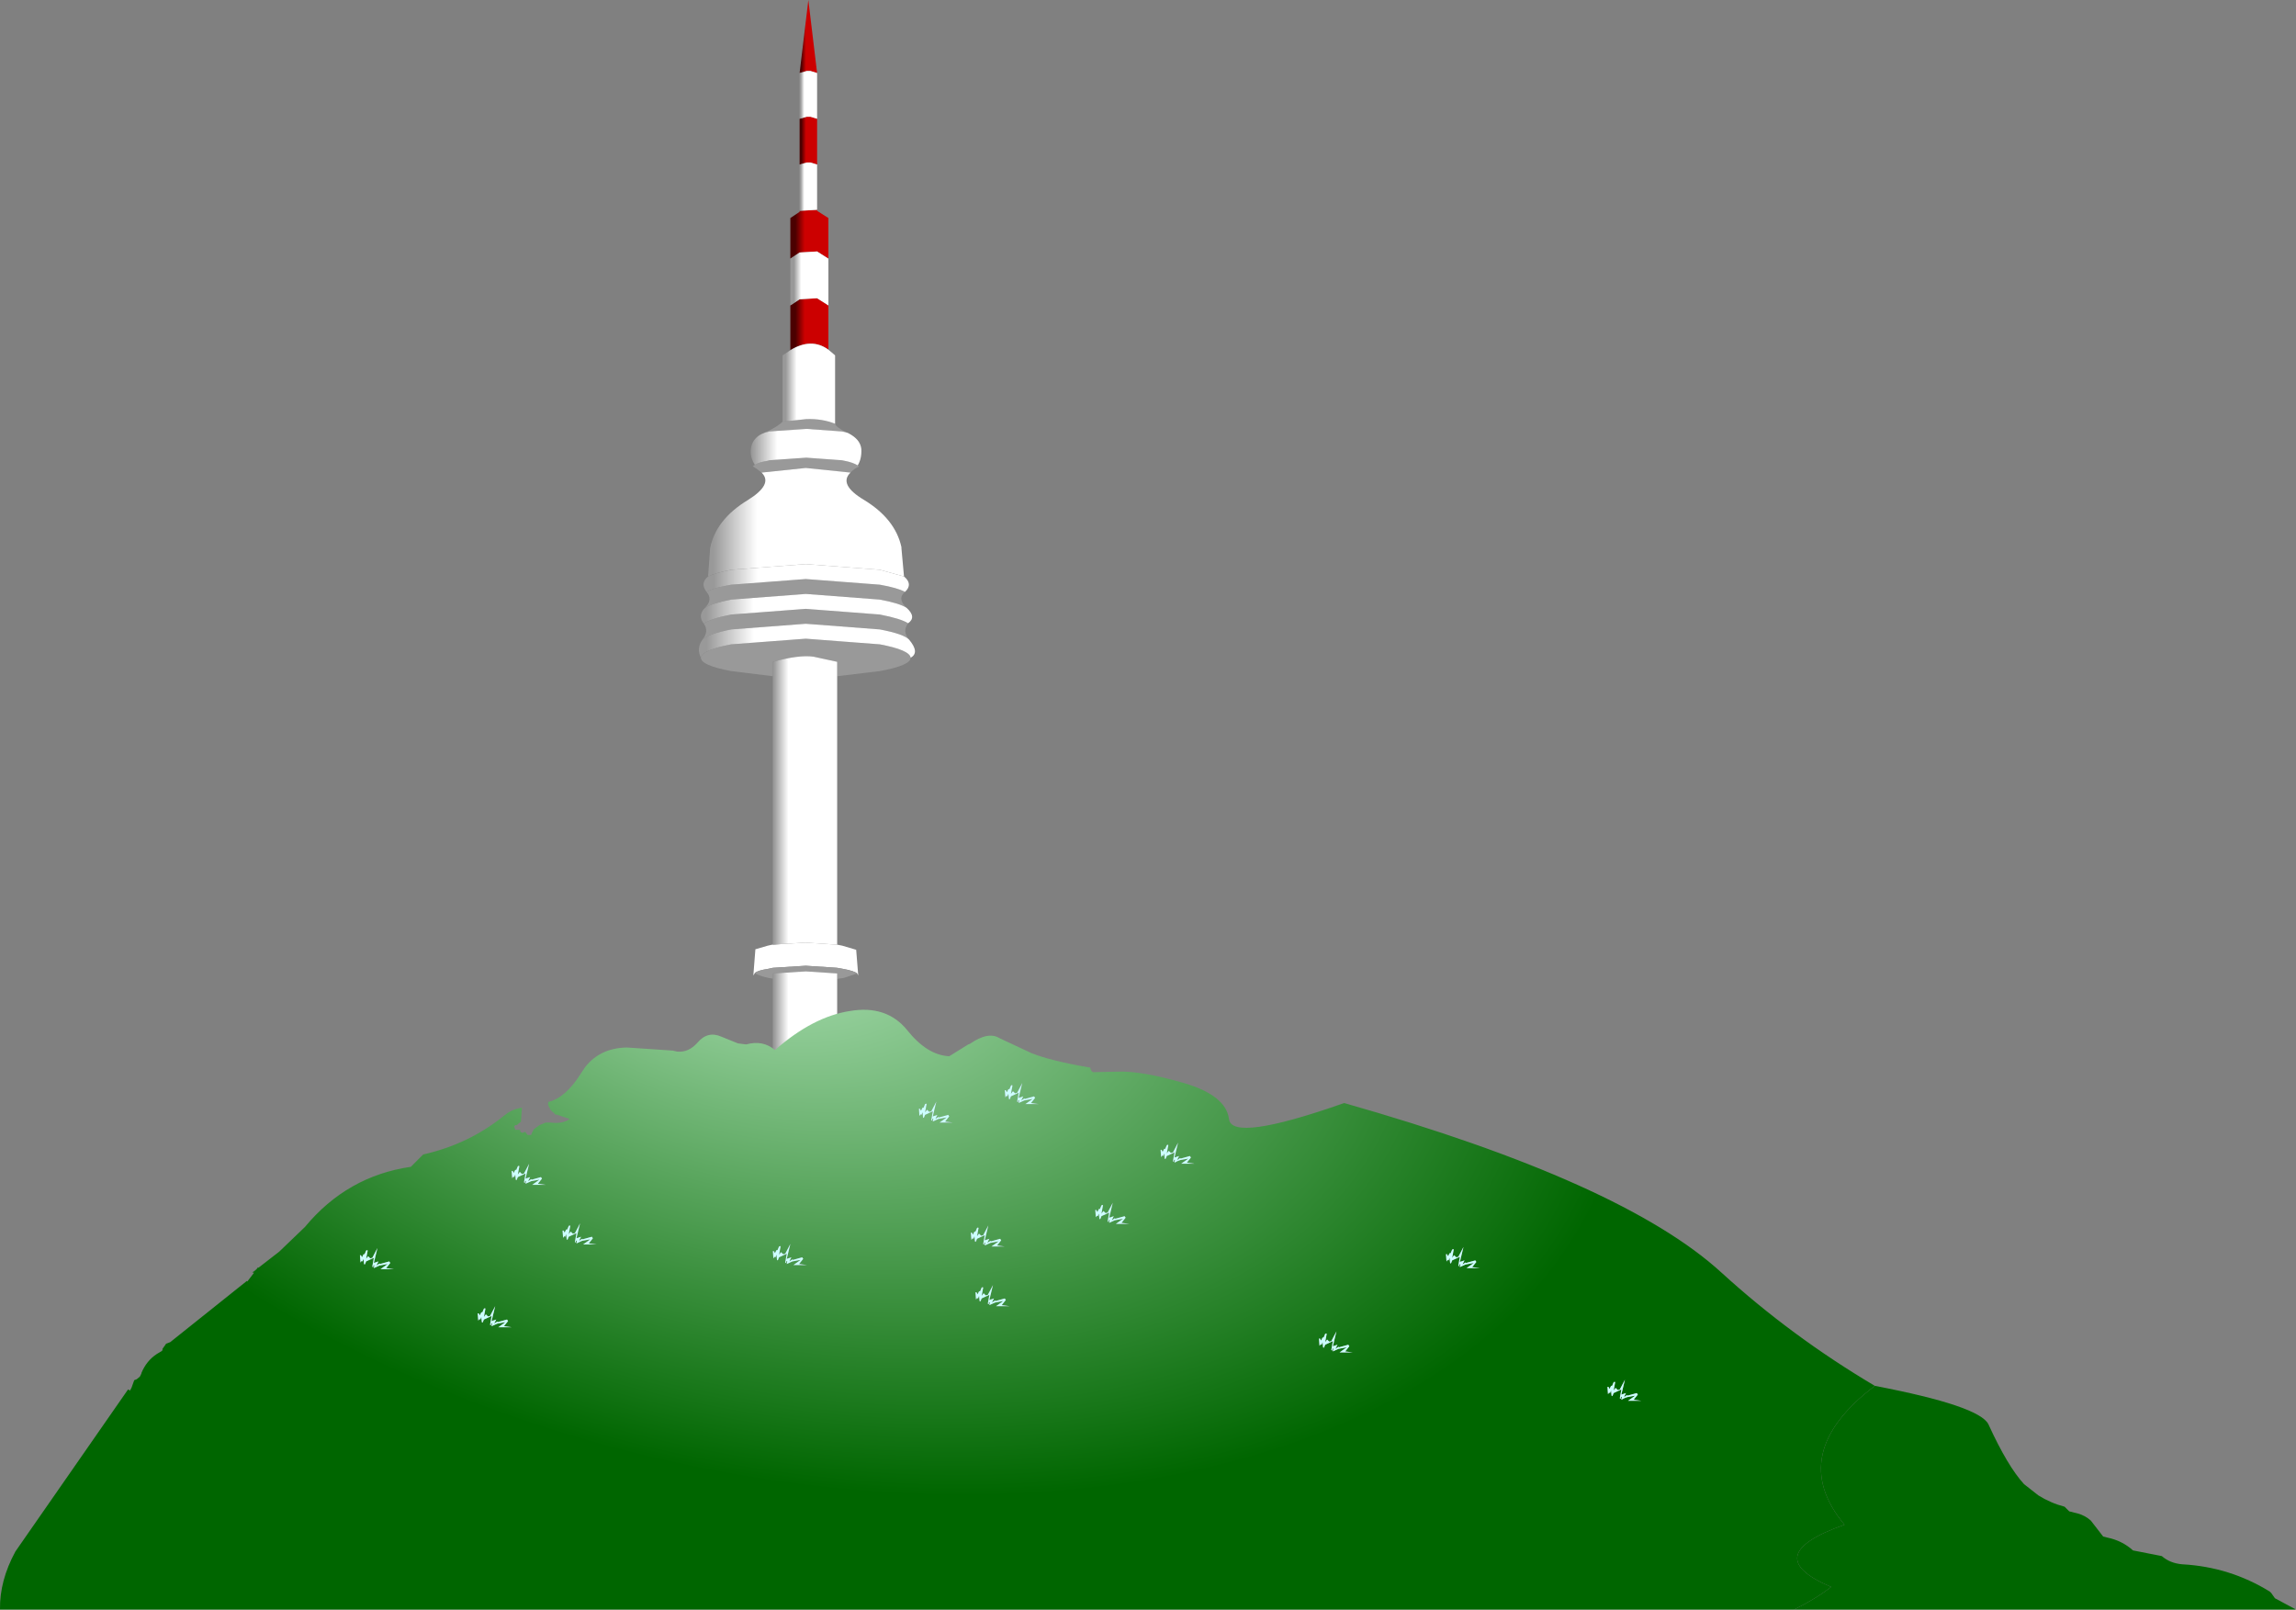<?xml version="1.0" encoding="UTF-8" standalone="no"?>
<svg xmlns:xlink="http://www.w3.org/1999/xlink" height="156.5px" width="223.25px" xmlns="http://www.w3.org/2000/svg">
  <rect width="100%" height="100%" fill="#808080" stroke="none"/>
  <g transform="matrix(1.0, 0.0, 0.0, 1.0, -103.0, -77.5)">
    <path d="M184.4 169.35 L184.9 169.45 186.25 169.85 186.45 172.35 186.35 172.15 Q186.05 171.9 184.95 171.7 L184.4 171.6 181.35 171.4 178.15 171.6 177.7 171.7 Q176.7 171.85 176.4 172.1 L176.25 172.35 176.45 169.8 177.65 169.45 178.1 169.35 178.15 169.35 181.3 169.15 184.35 169.35 184.4 169.35" fill="#ffffff" fill-rule="evenodd" stroke="none"/>
    <path d="M179.1 118.5 L181.4 118.25 Q182.95 118.2 184.2 118.7 184.25 119.0 185.3 119.55 L185.1 119.5 184.85 119.45 181.4 119.2 177.8 119.45 177.65 119.5 177.4 119.55 Q178.6 119.0 179.1 118.5 M186.4 122.75 L186.55 122.85 Q186.0 123.1 185.7 123.45 L181.35 123.0 177.05 123.45 176.6 123.1 176.2 122.85 176.3 122.75 176.4 122.7 Q176.75 122.45 177.65 122.3 L177.8 122.25 181.4 122.0 184.85 122.25 185.1 122.3 Q185.9 122.45 186.4 122.75 M191.0 135.05 Q190.2 135.7 191.15 136.6 190.45 136.15 188.55 135.8 L181.35 135.25 174.1 135.8 Q172.25 136.15 171.55 136.6 172.35 135.8 171.7 135.05 172.4 134.65 174.1 134.35 L181.35 133.8 188.55 134.35 Q190.25 134.65 191.0 135.05 M191.3 138.1 Q190.7 138.9 191.4 139.7 190.9 139.15 188.55 138.7 L181.35 138.15 174.1 138.7 Q171.8 139.15 171.3 139.7 171.95 138.9 171.45 138.15 172.05 137.65 174.1 137.25 L181.35 136.7 188.55 137.25 Q190.6 137.65 191.3 138.1 M191.55 141.45 Q191.55 142.2 188.55 142.75 L184.4 143.25 184.4 141.85 182.1 141.35 Q180.7 141.15 178.15 141.85 L178.15 143.25 174.1 142.75 Q171.15 142.2 171.15 141.45 171.25 140.7 174.1 140.15 L181.35 139.6 188.55 140.15 Q191.45 140.7 191.55 141.45 M186.35 172.15 L185.0 172.6 184.55 172.65 184.4 172.7 184.4 172.15 181.35 171.95 178.15 172.15 178.15 172.65 177.8 172.6 Q176.65 172.35 176.4 172.1 176.7 171.85 177.7 171.7 L178.15 171.6 181.35 171.4 184.4 171.6 184.95 171.7 Q186.05 171.9 186.35 172.15" fill="#999999" fill-rule="evenodd" stroke="none"/>
    <path d="M184.4 143.25 L184.4 169.35 184.35 169.35 181.3 169.15 178.15 169.35 178.15 143.25 178.15 141.85 Q180.7 141.15 182.1 141.35 L184.4 141.85 184.4 143.25" fill="url(#gradient0)" fill-rule="evenodd" stroke="none"/>
    <path d="M191.15 136.6 Q192.15 137.5 191.3 138.1 190.6 137.65 188.55 137.25 L181.35 136.7 174.1 137.25 Q172.05 137.65 171.45 138.15 170.8 137.35 171.55 136.6 172.25 136.15 174.1 135.8 L181.35 135.25 188.55 135.8 Q190.45 136.15 191.15 136.6" fill="url(#gradient1)" fill-rule="evenodd" stroke="none"/>
    <path d="M191.4 139.7 Q192.45 140.95 191.55 141.45 191.45 140.7 188.55 140.15 L181.35 139.6 174.1 140.15 Q171.25 140.7 171.15 141.45 170.7 140.55 171.3 139.7 171.8 139.15 174.1 138.7 L181.35 138.15 188.55 138.7 Q190.9 139.15 191.4 139.7" fill="url(#gradient2)" fill-rule="evenodd" stroke="none"/>
    <path d="M190.9 133.55 Q191.8 134.3 191.0 135.05 190.25 134.65 188.55 134.35 L181.35 133.8 174.1 134.35 Q172.4 134.65 171.7 135.05 171.05 134.2 171.85 133.55 172.55 133.2 174.1 132.9 L181.35 132.35 188.55 132.9 190.9 133.55" fill="url(#gradient3)" fill-rule="evenodd" stroke="none"/>
    <path d="M185.3 119.55 L185.45 119.6 Q186.65 120.2 186.75 121.15 186.8 122.1 186.4 122.75 185.9 122.45 185.1 122.3 L184.85 122.25 181.4 122.0 177.8 122.25 177.65 122.3 Q176.75 122.45 176.4 122.7 176.0 122.1 176.0 121.45 176.0 120.55 176.55 120.05 176.85 119.75 177.3 119.6 L177.4 119.55 177.65 119.5 177.8 119.45 181.4 119.2 184.85 119.45 185.1 119.5 185.3 119.55" fill="url(#gradient4)" fill-rule="evenodd" stroke="none"/>
    <path d="M184.4 172.7 L184.4 182.8 178.15 182.8 178.15 172.65 178.15 172.15 181.35 171.95 184.4 172.15 184.4 172.7" fill="url(#gradient5)" fill-rule="evenodd" stroke="none"/>
    <path d="M179.85 107.2 L180.75 106.6 182.45 106.5 183.55 107.2 183.55 111.5 Q181.9 110.3 179.85 111.55 L179.85 107.2" fill="url(#gradient6)" fill-rule="evenodd" stroke="none"/>
    <path d="M182.45 84.6 L181.8 84.4 181.45 84.4 180.75 84.6 181.6 77.5 182.45 84.6" fill="url(#gradient7)" fill-rule="evenodd" stroke="none"/>
    <path d="M180.75 89.05 L181.45 88.85 181.8 88.85 182.45 89.05 182.45 93.5 181.8 93.3 181.45 93.3 180.75 93.5 180.75 89.05" fill="url(#gradient8)" fill-rule="evenodd" stroke="none"/>
    <path d="M180.75 98.0 L182.45 97.9 182.45 98.0 183.55 98.7 183.55 102.65 182.45 101.95 180.75 102.05 179.85 102.65 179.85 98.7 180.75 98.1 180.75 98.0" fill="url(#gradient9)" fill-rule="evenodd" stroke="none"/>
    <path d="M179.85 102.65 L180.75 102.05 182.45 101.95 183.55 102.65 183.55 107.2 182.45 106.5 180.75 106.6 179.85 107.2 179.85 102.65" fill="url(#gradient10)" fill-rule="evenodd" stroke="none"/>
    <path d="M183.55 111.5 L184.2 112.05 184.2 118.7 Q182.95 118.2 181.4 118.25 L179.1 118.5 179.1 112.05 179.85 111.55 Q181.9 110.3 183.55 111.5" fill="url(#gradient11)" fill-rule="evenodd" stroke="none"/>
    <path d="M180.75 84.6 L181.45 84.4 181.8 84.4 182.45 84.6 182.45 89.05 181.8 88.85 181.45 88.85 180.75 89.05 180.75 84.6" fill="url(#gradient12)" fill-rule="evenodd" stroke="none"/>
    <path d="M180.75 93.5 L181.45 93.3 181.8 93.3 182.45 93.5 182.45 97.9 180.75 98.0 180.75 93.5" fill="url(#gradient13)" fill-rule="evenodd" stroke="none"/>
    <path d="M185.7 123.45 Q184.5 124.6 187.0 126.1 190.05 127.95 190.65 130.7 L190.65 130.8 190.9 133.55 188.55 132.9 181.35 132.35 174.1 132.9 Q172.55 133.2 171.85 133.55 L172.05 130.8 Q172.6 128.0 175.75 126.1 178.15 124.6 177.1 123.5 L177.05 123.45 181.35 123.0 185.7 123.45" fill="url(#gradient14)" fill-rule="evenodd" stroke="none"/>
    <path d="M285.3 212.25 Q295.5 214.2 296.35 216.0 298.2 220.05 299.8 221.8 L301.2 222.9 Q302.4 223.65 303.75 224.0 L303.9 224.15 304.2 224.45 305.0 224.65 Q305.75 224.85 306.3 225.35 L307.5 226.9 307.9 227.0 Q309.35 227.3 310.4 228.25 L313.2 228.8 Q314.0 229.5 315.2 229.6 319.8 229.85 323.7 232.25 L323.85 232.4 324.2 232.9 326.25 234.0 277.45 234.0 Q279.65 232.9 281.05 231.8 273.85 228.75 282.35 225.75 276.6 218.85 285.3 212.25" fill="url(#gradient15)" fill-rule="evenodd" stroke="none"/>
    <path d="M285.3 212.25 Q276.6 218.85 282.35 225.75 273.85 228.75 281.05 231.8 279.65 232.9 277.45 234.0 L103.0 234.0 Q102.95 231.2 104.5 228.35 L115.45 212.6 115.65 212.7 115.8 212.4 116.05 211.7 116.3 211.6 116.6 211.35 116.75 211.05 116.75 211.0 Q117.25 209.8 118.25 209.15 L118.75 208.85 118.8 208.75 118.8 208.65 119.05 208.3 119.15 208.15 119.55 208.0 127.0 202.05 127.05 202.1 127.7 201.25 Q127.4 201.2 127.65 201.15 L127.95 200.9 128.05 200.75 128.15 200.75 130.15 199.2 132.65 196.8 Q136.75 191.85 142.95 190.95 L143.15 190.75 144.15 189.75 Q148.6 188.75 152.05 185.95 152.7 185.4 153.5 185.25 L153.75 185.2 153.65 186.6 153.6 186.6 153.25 186.9 153.1 186.9 153.05 186.95 153.0 187.05 153.1 187.35 153.55 187.35 153.6 187.5 153.65 187.6 153.85 187.65 153.9 187.6 154.1 187.55 154.1 187.6 154.3 187.85 154.65 187.85 154.7 187.7 154.9 187.3 155.45 186.9 156.05 186.65 156.55 186.65 Q157.7 186.8 158.4 186.3 L157.2 185.9 156.95 185.85 156.9 185.75 156.6 185.5 156.5 185.35 156.3 184.95 156.3 184.65 Q158.0 184.25 159.5 181.85 L159.9 181.25 Q161.35 179.4 163.95 179.35 L168.4 179.65 168.85 179.75 Q169.95 179.85 170.8 178.9 171.8 177.7 173.15 178.3 L174.75 178.95 175.55 179.05 Q177.2 178.6 178.35 179.6 182.05 176.35 185.65 175.8 189.2 175.2 191.2 177.65 193.15 180.1 195.3 180.2 L197.15 179.05 197.3 179.0 Q199.1 177.75 200.2 178.45 L203.3 179.9 Q205.2 180.65 208.7 181.25 L209.0 181.3 209.1 181.6 209.25 181.75 211.65 181.7 Q213.95 181.6 218.1 182.8 222.2 184.0 222.5 186.3 222.75 188.6 233.7 184.75 260.8 192.45 270.4 201.25 277.2 207.45 285.3 212.25 M193.05 184.8 L192.95 184.85 192.8 185.2 192.7 185.2 192.55 185.5 192.45 185.3 192.35 185.3 192.4 186.0 192.45 185.95 192.5 185.85 192.6 185.9 192.7 185.65 192.75 186.15 192.8 186.2 192.85 186.15 192.95 185.9 193.7 185.55 193.55 186.4 193.6 186.45 193.65 186.45 193.65 186.3 193.75 186.25 193.7 186.55 194.25 186.3 195.05 186.15 194.35 186.65 195.65 186.65 194.9 186.55 195.3 186.05 195.2 185.9 194.3 186.15 194.25 186.1 193.95 186.3 194.15 185.9 193.7 186.05 194.05 184.6 193.55 185.55 193.35 185.6 193.3 185.55 193.25 185.5 193.2 185.45 193.15 185.4 193.1 185.45 192.95 185.65 193.1 184.85 193.05 184.8 M201.3 183.05 L201.15 183.4 201.05 183.4 200.9 183.7 200.8 183.5 200.7 183.5 200.75 184.2 200.8 184.15 200.85 184.05 200.95 184.1 201.05 183.85 201.1 184.35 201.15 184.4 201.2 184.35 201.3 184.1 202.05 183.75 201.9 184.6 201.95 184.65 202.0 184.65 202.0 184.5 202.1 184.45 202.05 184.75 202.6 184.5 203.4 184.35 202.7 184.85 204.0 184.85 203.25 184.75 203.65 184.25 203.55 184.1 202.65 184.35 202.6 184.3 202.3 184.5 202.5 184.1 202.05 184.25 202.4 182.8 201.9 183.75 201.7 183.8 201.65 183.75 201.6 183.7 201.55 183.65 201.5 183.6 201.45 183.65 201.3 183.85 201.45 183.05 201.4 183.0 201.3 183.05 M198.1 196.85 L198.0 196.9 197.85 197.25 197.75 197.25 197.6 197.55 197.5 197.35 197.4 197.35 197.45 198.05 197.5 198.0 197.55 197.9 197.65 197.95 197.75 197.7 197.8 198.2 197.85 198.25 197.9 198.2 198.0 197.95 198.75 197.6 198.6 198.45 198.65 198.5 198.7 198.5 198.7 198.35 198.8 198.3 198.75 198.6 199.3 198.35 200.1 198.2 199.4 198.7 200.7 198.7 199.95 198.6 200.35 198.1 200.25 197.95 199.35 198.2 199.3 198.15 199.0 198.35 199.2 197.95 198.75 198.1 199.1 196.65 198.6 197.6 198.4 197.65 198.35 197.6 198.3 197.55 198.25 197.5 198.2 197.45 198.15 197.5 198.0 197.7 198.15 196.9 198.1 196.85 M210.2 194.65 L210.1 194.7 209.95 195.05 209.85 195.05 209.7 195.35 209.6 195.15 209.5 195.15 209.55 195.85 209.6 195.8 209.65 195.7 209.75 195.75 209.85 195.5 209.9 196.0 209.95 196.05 210.0 196.0 210.1 195.75 210.85 195.4 210.7 196.25 210.75 196.3 210.8 196.3 210.8 196.15 210.9 196.1 210.85 196.4 211.4 196.15 212.2 196.0 211.5 196.5 212.8 196.5 212.05 196.4 212.45 195.9 212.35 195.75 211.45 196.0 211.4 195.95 211.1 196.15 211.3 195.75 210.85 195.9 211.2 194.45 210.7 195.4 210.5 195.45 210.45 195.4 210.4 195.35 210.35 195.3 210.3 195.25 210.25 195.3 210.1 195.5 210.25 194.7 210.2 194.65 M217.75 190.1 L217.45 190.3 217.65 189.9 217.2 190.05 217.55 188.6 217.05 189.55 216.85 189.6 216.8 189.55 216.75 189.5 216.7 189.45 216.65 189.4 216.6 189.45 216.45 189.65 216.6 188.85 216.55 188.8 216.45 188.85 216.3 189.2 216.2 189.2 216.05 189.5 215.95 189.3 215.85 189.3 215.9 190.0 215.95 189.95 216.0 189.85 216.1 189.9 216.2 189.65 216.25 190.15 216.3 190.2 216.35 190.15 216.45 189.9 217.2 189.55 217.05 190.4 217.1 190.45 217.15 190.45 217.15 190.3 217.25 190.25 217.2 190.55 Q217.45 190.4 217.75 190.3 L218.55 190.15 217.85 190.65 219.15 190.65 218.4 190.55 218.8 190.05 218.7 189.9 217.8 190.15 217.75 190.1 M152.95 191.55 L152.85 191.35 152.75 191.35 152.8 192.05 152.85 192.0 152.9 191.9 153.0 191.95 153.1 191.7 153.15 192.2 153.2 192.25 153.25 192.2 153.35 191.95 154.1 191.6 153.95 192.45 154.0 192.5 154.05 192.5 154.05 192.35 154.15 192.3 154.1 192.6 154.65 192.35 155.45 192.2 154.75 192.7 156.05 192.7 155.3 192.6 155.7 192.1 155.6 191.95 154.7 192.2 154.65 192.15 154.35 192.35 154.55 191.95 154.1 192.1 154.45 190.65 153.95 191.6 153.75 191.65 153.7 191.6 153.65 191.55 153.6 191.5 153.55 191.45 153.5 191.5 153.35 191.7 153.5 190.9 153.45 190.85 153.35 190.9 153.2 191.25 153.1 191.25 152.95 191.55 M157.7 197.15 L157.75 197.85 157.8 197.8 157.85 197.7 157.95 197.75 158.05 197.5 158.1 198.0 158.15 198.05 158.2 198.0 158.3 197.75 159.05 197.4 158.9 198.25 158.95 198.3 159.0 198.3 159.0 198.15 159.1 198.1 159.05 198.4 159.6 198.15 160.4 198.0 159.7 198.5 161.0 198.5 160.25 198.4 160.65 197.9 160.55 197.75 159.65 198.0 159.6 197.95 159.3 198.15 159.5 197.75 159.05 197.9 159.4 196.45 158.9 197.4 158.7 197.45 158.65 197.4 158.6 197.35 158.55 197.3 158.5 197.25 158.45 197.3 158.3 197.5 158.45 196.7 158.4 196.65 158.3 196.7 158.15 197.05 158.05 197.05 157.9 197.35 157.8 197.15 157.7 197.15 M152.0 206.45 L152.4 205.95 152.3 205.8 151.4 206.05 151.35 206.0 151.05 206.2 151.25 205.8 150.8 205.95 151.15 204.5 150.65 205.45 150.45 205.5 150.4 205.45 150.35 205.4 150.3 205.35 150.25 205.3 150.2 205.35 150.05 205.55 150.2 204.75 150.15 204.7 150.05 204.75 149.9 205.1 149.8 205.1 149.65 205.4 149.55 205.2 149.45 205.2 149.5 205.9 149.55 205.85 149.6 205.75 149.7 205.8 149.8 205.55 149.85 206.05 149.9 206.1 149.95 206.05 150.05 205.8 150.8 205.45 150.65 206.3 150.7 206.35 150.75 206.35 150.75 206.2 150.85 206.15 150.8 206.45 151.35 206.2 152.15 206.05 151.45 206.55 152.75 206.55 152.0 206.45 M139.35 200.3 L139.7 198.85 139.2 199.8 139.0 199.85 138.95 199.8 138.9 199.75 138.85 199.7 138.8 199.65 138.75 199.7 138.6 199.9 138.75 199.1 138.7 199.05 138.6 199.1 138.45 199.45 138.35 199.45 138.2 199.75 138.1 199.55 138.0 199.55 138.05 200.25 138.1 200.2 138.15 200.1 138.25 200.15 138.35 199.9 138.4 200.4 138.45 200.45 138.5 200.4 138.6 200.15 139.35 199.8 139.2 200.65 139.25 200.7 139.3 200.7 139.3 200.55 139.4 200.5 139.35 200.8 139.9 200.55 140.7 200.4 140.0 200.9 141.3 200.9 140.55 200.8 140.95 200.3 140.85 200.15 139.95 200.4 139.9 200.35 139.6 200.55 139.8 200.15 139.35 200.3 M246.9 200.8 L246.15 200.7 246.55 200.2 246.45 200.05 245.55 200.3 245.5 200.25 245.2 200.45 245.4 200.05 244.95 200.2 245.3 198.75 244.8 199.7 244.6 199.75 244.55 199.7 244.5 199.65 244.45 199.6 244.4 199.55 244.35 199.6 244.2 199.8 244.35 199.0 244.3 198.95 244.2 199.0 244.05 199.35 243.95 199.35 243.8 199.65 243.7 199.45 243.6 199.45 243.65 200.15 243.7 200.1 243.75 200.0 243.85 200.05 243.95 199.8 244.0 200.3 244.05 200.35 244.1 200.3 244.2 200.05 244.95 199.7 244.8 200.55 244.85 200.6 244.9 200.6 244.9 200.45 245.0 200.4 244.95 200.7 245.5 200.45 246.3 200.3 245.6 200.8 246.9 200.8 M262.15 212.95 L261.25 213.2 261.2 213.15 260.9 213.35 261.1 212.95 260.65 213.1 261.0 211.65 260.5 212.6 260.3 212.65 260.25 212.6 260.2 212.55 260.15 212.5 260.1 212.45 260.05 212.5 259.9 212.7 260.05 211.9 260.0 211.85 259.9 211.9 259.75 212.25 259.65 212.25 259.5 212.55 259.4 212.35 259.3 212.35 259.35 213.05 259.4 213.0 259.45 212.9 259.55 212.95 259.65 212.7 259.7 213.2 259.75 213.25 259.8 213.2 259.9 212.95 Q260.3 212.75 260.65 212.6 L260.5 213.45 260.55 213.5 260.6 213.5 260.6 213.35 260.7 213.3 260.65 213.6 Q260.9 213.45 261.2 213.35 L262.0 213.2 261.3 213.7 262.6 213.7 261.85 213.6 262.25 213.1 262.15 212.95 M234.55 209.0 L233.8 208.9 234.2 208.4 234.1 208.25 233.2 208.5 233.15 208.45 232.85 208.65 233.05 208.25 232.6 208.4 232.95 206.95 232.45 207.9 232.25 207.95 232.2 207.9 232.15 207.85 232.1 207.8 232.05 207.75 232.0 207.8 231.85 208.0 232.0 207.2 231.95 207.15 231.85 207.2 231.7 207.55 231.6 207.55 231.45 207.85 231.35 207.65 231.25 207.65 231.3 208.35 231.35 208.3 231.4 208.2 231.5 208.25 231.6 208.0 231.65 208.5 231.7 208.55 231.75 208.5 231.85 208.25 232.6 207.9 232.45 208.75 232.5 208.8 232.55 208.8 232.55 208.65 232.65 208.6 232.6 208.9 233.15 208.65 233.95 208.5 233.25 209.0 234.55 209.0 M198.55 202.65 L198.45 202.7 198.3 203.05 198.2 203.05 198.05 203.35 197.95 203.15 197.85 203.15 197.9 203.85 197.95 203.8 198.0 203.7 198.1 203.75 198.2 203.5 198.25 204.0 198.3 204.05 198.35 204.0 198.45 203.75 199.2 203.4 199.05 204.25 199.1 204.3 199.15 204.3 199.15 204.15 199.25 204.1 199.2 204.4 199.75 204.15 200.55 204.0 199.85 204.5 201.15 204.5 200.4 204.4 200.8 203.9 200.7 203.75 199.8 204.0 199.75 203.95 199.45 204.15 199.65 203.75 199.2 203.9 199.55 202.45 199.05 203.4 198.85 203.45 198.8 203.4 198.75 203.35 198.7 203.3 198.65 203.25 198.6 203.3 198.45 203.5 198.6 202.7 198.55 202.65 M180.15 200.5 L181.45 200.5 180.7 200.4 181.1 199.9 181.0 199.75 180.1 200.0 180.05 199.95 179.75 200.15 179.95 199.75 179.5 199.9 179.85 198.45 179.35 199.4 179.15 199.45 179.1 199.4 179.05 199.35 179.0 199.3 178.95 199.25 178.9 199.3 178.75 199.5 178.9 198.7 178.85 198.65 178.75 198.7 178.6 199.05 178.5 199.05 178.35 199.35 178.25 199.15 178.15 199.15 178.2 199.85 178.25 199.8 178.3 199.7 178.4 199.75 178.5 199.5 178.55 200.0 178.6 200.05 178.65 200.0 178.75 199.75 179.5 199.4 179.35 200.25 179.4 200.3 179.45 200.3 179.45 200.15 179.55 200.1 179.5 200.4 180.05 200.15 180.85 200.0 180.15 200.5" fill="url(#gradient16)" fill-rule="evenodd" stroke="none"/>
    <path d="M180.15 200.5 L180.85 200.0 180.05 200.15 179.5 200.4 179.55 200.1 179.45 200.15 179.45 200.3 179.4 200.3 179.35 200.25 179.5 199.4 178.75 199.75 178.65 200.0 178.6 200.05 178.55 200.0 178.5 199.5 178.4 199.75 178.3 199.7 178.25 199.8 178.2 199.85 178.15 199.15 178.25 199.15 178.35 199.35 178.5 199.05 178.6 199.05 178.75 198.7 178.85 198.65 178.9 198.7 178.75 199.5 178.9 199.3 178.95 199.25 179.0 199.3 179.05 199.35 179.1 199.4 179.15 199.45 179.35 199.4 179.85 198.45 179.5 199.9 179.95 199.75 179.75 200.15 180.05 199.95 180.1 200.0 181.0 199.75 181.1 199.9 180.7 200.4 181.45 200.5 180.15 200.5 M198.55 202.65 L198.6 202.7 198.45 203.5 198.6 203.3 198.65 203.25 198.7 203.3 198.75 203.35 198.8 203.4 198.85 203.45 199.05 203.4 199.55 202.45 199.2 203.9 199.65 203.75 199.45 204.15 199.75 203.95 199.8 204.0 200.7 203.75 200.8 203.9 200.4 204.4 201.15 204.5 199.85 204.5 200.55 204.0 199.75 204.15 199.2 204.4 199.25 204.1 199.15 204.15 199.15 204.3 199.1 204.3 199.05 204.25 199.2 203.4 198.45 203.75 198.35 204.0 198.3 204.05 198.25 204.0 198.2 203.5 198.1 203.75 198.0 203.7 197.95 203.8 197.9 203.85 197.85 203.15 197.95 203.15 198.05 203.35 198.2 203.05 198.3 203.05 198.45 202.7 198.55 202.65 M234.55 209.0 L233.25 209.0 233.95 208.5 233.15 208.65 232.6 208.9 232.65 208.6 232.55 208.65 232.55 208.8 232.5 208.8 232.45 208.75 232.6 207.9 231.85 208.25 231.75 208.5 231.7 208.55 231.65 208.5 231.6 208.0 231.5 208.25 231.4 208.2 231.35 208.3 231.3 208.35 231.25 207.65 231.35 207.65 231.45 207.85 231.6 207.55 231.7 207.55 231.85 207.2 231.95 207.15 232.0 207.2 231.85 208.0 232.0 207.8 232.05 207.75 232.1 207.8 232.15 207.85 232.2 207.9 232.25 207.95 232.45 207.9 232.95 206.95 232.6 208.4 233.05 208.25 232.85 208.65 233.15 208.45 233.2 208.5 234.1 208.25 234.2 208.4 233.8 208.9 234.55 209.0 M262.15 212.95 L262.25 213.1 261.85 213.6 262.6 213.7 261.3 213.7 262.0 213.2 261.2 213.35 Q260.9 213.45 260.65 213.6 L260.7 213.3 260.6 213.35 260.6 213.5 260.55 213.5 260.5 213.45 260.65 212.6 Q260.3 212.75 259.9 212.95 L259.8 213.2 259.75 213.25 259.7 213.2 259.65 212.7 259.55 212.95 259.45 212.9 259.4 213.0 259.35 213.05 259.3 212.35 259.4 212.35 259.5 212.55 259.65 212.25 259.75 212.25 259.9 211.9 260.0 211.85 260.05 211.9 259.9 212.7 260.05 212.5 260.1 212.45 260.15 212.5 260.2 212.55 260.25 212.6 260.3 212.65 260.5 212.6 261.0 211.65 260.65 213.1 261.1 212.95 260.9 213.35 261.2 213.15 261.25 213.2 262.15 212.95 M246.9 200.8 L245.6 200.8 246.3 200.3 245.5 200.45 244.95 200.7 245.0 200.4 244.9 200.45 244.9 200.6 244.85 200.6 244.8 200.55 244.95 199.7 244.2 200.05 244.1 200.3 244.05 200.35 244.0 200.3 243.95 199.8 243.85 200.05 243.75 200.0 243.7 200.1 243.65 200.15 243.6 199.45 243.7 199.45 243.8 199.65 243.95 199.35 244.05 199.35 244.2 199.0 244.3 198.95 244.35 199.0 244.2 199.8 244.35 199.6 244.4 199.55 244.45 199.6 244.5 199.65 244.55 199.7 244.6 199.75 244.8 199.7 245.3 198.75 244.95 200.2 245.4 200.05 245.2 200.45 245.5 200.25 245.55 200.3 246.45 200.05 246.55 200.2 246.15 200.7 246.9 200.8 M139.35 200.3 L139.8 200.15 139.6 200.55 139.9 200.35 139.95 200.4 140.85 200.15 140.95 200.3 140.55 200.8 141.3 200.9 140.0 200.9 140.7 200.4 139.9 200.55 139.35 200.8 139.4 200.5 139.3 200.55 139.3 200.7 139.25 200.7 139.2 200.65 139.35 199.8 138.6 200.15 138.5 200.4 138.45 200.45 138.4 200.4 138.35 199.9 138.25 200.15 138.15 200.1 138.1 200.2 138.05 200.25 138.0 199.55 138.1 199.55 138.2 199.75 138.35 199.45 138.45 199.45 138.6 199.1 138.7 199.05 138.75 199.1 138.6 199.9 138.75 199.7 138.8 199.65 138.85 199.7 138.9 199.75 138.95 199.8 139.0 199.85 139.2 199.8 139.7 198.85 139.35 200.3 M152.0 206.45 L152.75 206.55 151.45 206.55 152.15 206.05 151.35 206.2 150.8 206.45 150.85 206.15 150.75 206.2 150.75 206.35 150.7 206.35 150.65 206.3 150.8 205.45 150.05 205.8 149.95 206.05 149.9 206.1 149.85 206.05 149.8 205.55 149.7 205.8 149.6 205.75 149.55 205.85 149.5 205.9 149.45 205.2 149.55 205.2 149.65 205.4 149.8 205.1 149.9 205.1 150.05 204.75 150.15 204.7 150.2 204.75 150.05 205.55 150.2 205.35 150.25 205.3 150.3 205.35 150.35 205.4 150.4 205.45 150.45 205.5 150.65 205.45 151.15 204.5 150.8 205.95 151.25 205.8 151.05 206.2 151.35 206.0 151.4 206.05 152.3 205.8 152.4 205.95 152.0 206.45 M157.7 197.15 L157.8 197.15 157.9 197.35 158.05 197.05 158.15 197.05 158.3 196.7 158.4 196.65 158.45 196.7 158.3 197.5 158.45 197.3 158.5 197.25 158.55 197.3 158.6 197.35 158.65 197.4 158.7 197.45 158.9 197.4 159.4 196.45 159.05 197.9 159.5 197.75 159.3 198.15 159.6 197.95 159.65 198.0 160.55 197.75 160.65 197.9 160.25 198.4 161.0 198.5 159.7 198.5 160.4 198.0 159.6 198.15 159.05 198.4 159.1 198.1 159.0 198.15 159.0 198.3 158.95 198.3 158.9 198.25 159.05 197.4 158.3 197.75 158.2 198.0 158.15 198.05 158.1 198.0 158.05 197.5 157.95 197.75 157.85 197.7 157.8 197.8 157.75 197.85 157.7 197.15 M152.95 191.55 L153.1 191.25 153.2 191.25 153.35 190.9 153.45 190.85 153.5 190.9 153.35 191.7 153.5 191.5 153.55 191.45 153.6 191.5 153.65 191.55 153.7 191.6 153.75 191.65 153.95 191.6 154.45 190.65 154.1 192.1 154.55 191.95 154.35 192.35 154.65 192.15 154.7 192.2 155.6 191.95 155.7 192.1 155.3 192.6 156.05 192.7 154.75 192.7 155.45 192.2 154.65 192.35 154.1 192.6 154.15 192.3 154.05 192.35 154.05 192.5 154.0 192.5 153.95 192.45 154.1 191.6 153.35 191.95 153.25 192.2 153.2 192.25 153.15 192.2 153.1 191.7 153.0 191.95 152.9 191.9 152.85 192.0 152.8 192.05 152.75 191.35 152.85 191.35 152.95 191.55 M217.75 190.1 L217.8 190.15 218.7 189.9 218.8 190.05 218.4 190.55 219.15 190.65 217.85 190.65 218.55 190.15 217.75 190.3 Q217.45 190.4 217.2 190.55 L217.25 190.25 217.15 190.3 217.15 190.45 217.1 190.45 217.05 190.4 217.2 189.55 216.45 189.9 216.35 190.15 216.3 190.2 216.25 190.15 216.2 189.65 216.1 189.9 216.0 189.85 215.95 189.95 215.9 190.0 215.85 189.3 215.95 189.3 216.05 189.5 216.2 189.2 216.3 189.2 216.45 188.85 216.55 188.8 216.6 188.85 216.45 189.65 216.6 189.45 216.65 189.4 216.7 189.45 216.75 189.5 216.8 189.55 216.85 189.6 217.05 189.55 217.55 188.6 217.2 190.05 217.65 189.9 217.45 190.3 217.75 190.1 M210.2 194.65 L210.25 194.7 210.1 195.5 210.25 195.3 210.3 195.25 210.35 195.3 210.4 195.35 210.45 195.4 210.5 195.45 210.7 195.4 211.2 194.45 210.85 195.9 211.3 195.75 211.1 196.15 211.4 195.95 211.45 196.0 212.35 195.75 212.45 195.9 212.05 196.4 212.8 196.5 211.5 196.5 212.2 196.0 211.4 196.15 210.85 196.4 210.9 196.1 210.8 196.15 210.8 196.3 210.75 196.3 210.7 196.25 210.85 195.4 210.1 195.75 210.0 196.0 209.95 196.05 209.9 196.0 209.85 195.5 209.75 195.75 209.65 195.7 209.6 195.8 209.55 195.85 209.5 195.15 209.6 195.15 209.7 195.35 209.85 195.05 209.95 195.05 210.1 194.7 210.2 194.65 M198.1 196.85 L198.15 196.9 198.0 197.7 198.15 197.5 198.2 197.45 198.25 197.5 198.3 197.55 198.35 197.6 198.4 197.65 198.6 197.6 199.1 196.65 198.75 198.1 199.2 197.95 199.0 198.35 199.3 198.15 199.35 198.2 200.25 197.95 200.35 198.1 199.95 198.6 200.7 198.7 199.4 198.7 200.1 198.2 199.3 198.35 198.75 198.6 198.8 198.3 198.7 198.35 198.7 198.5 198.65 198.5 198.6 198.45 198.75 197.6 198.0 197.95 197.9 198.2 197.85 198.25 197.8 198.2 197.75 197.7 197.65 197.95 197.55 197.9 197.5 198.0 197.45 198.05 197.4 197.35 197.5 197.35 197.6 197.55 197.75 197.25 197.85 197.25 198.0 196.9 198.1 196.85 M201.3 183.05 L201.4 183.0 201.45 183.05 201.3 183.85 201.45 183.65 201.5 183.6 201.55 183.65 201.6 183.7 201.65 183.75 201.7 183.8 201.9 183.75 202.4 182.8 202.05 184.25 202.5 184.1 202.3 184.5 202.6 184.3 202.65 184.35 203.55 184.1 203.65 184.25 203.25 184.75 204.0 184.85 202.7 184.85 203.4 184.35 202.6 184.5 202.05 184.75 202.1 184.45 202.0 184.5 202.0 184.65 201.95 184.65 201.9 184.6 202.05 183.75 201.3 184.1 201.2 184.35 201.15 184.4 201.1 184.35 201.05 183.85 200.95 184.1 200.85 184.05 200.8 184.15 200.75 184.2 200.7 183.5 200.8 183.5 200.9 183.7 201.05 183.4 201.15 183.4 201.3 183.05 M193.05 184.8 L193.1 184.85 192.95 185.65 193.1 185.45 193.15 185.4 193.2 185.45 193.25 185.5 193.3 185.55 193.35 185.6 193.55 185.55 194.05 184.6 193.7 186.05 194.15 185.9 193.95 186.3 194.25 186.1 194.3 186.15 195.2 185.9 195.3 186.05 194.9 186.55 195.65 186.65 194.35 186.65 195.05 186.15 194.25 186.3 193.7 186.55 193.75 186.25 193.65 186.3 193.65 186.45 193.6 186.45 193.55 186.4 193.7 185.55 192.95 185.9 192.85 186.15 192.8 186.2 192.75 186.15 192.7 185.65 192.6 185.9 192.5 185.85 192.45 185.95 192.4 186.0 192.35 185.3 192.45 185.3 192.55 185.5 192.7 185.2 192.8 185.2 192.95 184.85 193.05 184.8" fill="#ccffff" fill-rule="evenodd" stroke="none"/>
  </g>
  <defs>
    <linearGradient gradientTransform="matrix(0.004, 0.0, 0.0, 0.017, 181.25, 155.3)" gradientUnits="userSpaceOnUse" id="gradient0" spreadMethod="pad" x1="-819.2" x2="819.2">
      <stop offset="0.043" stop-color="#999999"/>
      <stop offset="0.259" stop-color="#ffffff"/>
    </linearGradient>
    <linearGradient gradientTransform="matrix(0.013, 0.0, 0.0, 0.002, 181.4, 136.7)" gradientUnits="userSpaceOnUse" id="gradient1" spreadMethod="pad" x1="-819.2" x2="819.2">
      <stop offset="0.043" stop-color="#999999"/>
      <stop offset="0.259" stop-color="#ffffff"/>
    </linearGradient>
    <linearGradient gradientTransform="matrix(0.013, 0.0, 0.0, 0.002, 181.45, 139.8)" gradientUnits="userSpaceOnUse" id="gradient2" spreadMethod="pad" x1="-819.2" x2="819.2">
      <stop offset="0.043" stop-color="#999999"/>
      <stop offset="0.259" stop-color="#ffffff"/>
    </linearGradient>
    <linearGradient gradientTransform="matrix(0.012, 0.0, 0.0, 0.002, 181.4, 133.7)" gradientUnits="userSpaceOnUse" id="gradient3" spreadMethod="pad" x1="-819.2" x2="819.2">
      <stop offset="0.043" stop-color="#999999"/>
      <stop offset="0.259" stop-color="#ffffff"/>
    </linearGradient>
    <linearGradient gradientTransform="matrix(0.007, 0.0, 0.0, 0.002, 181.35, 120.95)" gradientUnits="userSpaceOnUse" id="gradient4" spreadMethod="pad" x1="-819.2" x2="819.2">
      <stop offset="0.043" stop-color="#999999"/>
      <stop offset="0.259" stop-color="#ffffff"/>
    </linearGradient>
    <linearGradient gradientTransform="matrix(0.004, 0.0, 0.0, 0.007, 181.25, 177.35)" gradientUnits="userSpaceOnUse" id="gradient5" spreadMethod="pad" x1="-819.2" x2="819.2">
      <stop offset="0.043" stop-color="#999999"/>
      <stop offset="0.259" stop-color="#ffffff"/>
    </linearGradient>
    <linearGradient gradientTransform="matrix(0.002, 0.0, 0.0, 0.003, 181.7, 108.95)" gradientUnits="userSpaceOnUse" id="gradient6" spreadMethod="pad" x1="-819.2" x2="819.2">
      <stop offset="0.086" stop-color="#4b0000"/>
      <stop offset="0.361" stop-color="#cc0000"/>
    </linearGradient>
    <linearGradient gradientTransform="matrix(0.001, 0.0, 0.0, 0.004, 181.6, 81.05)" gradientUnits="userSpaceOnUse" id="gradient7" spreadMethod="pad" x1="-819.2" x2="819.2">
      <stop offset="0.086" stop-color="#4b0000"/>
      <stop offset="0.361" stop-color="#cc0000"/>
    </linearGradient>
    <linearGradient gradientTransform="matrix(0.001, 0.0, 0.0, 0.003, 181.6, 91.15)" gradientUnits="userSpaceOnUse" id="gradient8" spreadMethod="pad" x1="-819.2" x2="819.2">
      <stop offset="0.086" stop-color="#4b0000"/>
      <stop offset="0.361" stop-color="#cc0000"/>
    </linearGradient>
    <linearGradient gradientTransform="matrix(0.002, 0.0, 0.0, 0.003, 181.7, 100.2)" gradientUnits="userSpaceOnUse" id="gradient9" spreadMethod="pad" x1="-819.2" x2="819.2">
      <stop offset="0.086" stop-color="#4b0000"/>
      <stop offset="0.361" stop-color="#cc0000"/>
    </linearGradient>
    <linearGradient gradientTransform="matrix(0.002, 0.0, 0.0, 0.003, 181.7, 104.5)" gradientUnits="userSpaceOnUse" id="gradient10" spreadMethod="pad" x1="-819.2" x2="819.2">
      <stop offset="0.043" stop-color="#999999"/>
      <stop offset="0.259" stop-color="#ffffff"/>
    </linearGradient>
    <linearGradient gradientTransform="matrix(0.003, 0.0, 0.0, 0.005, 181.65, 114.8)" gradientUnits="userSpaceOnUse" id="gradient11" spreadMethod="pad" x1="-819.2" x2="819.2">
      <stop offset="0.043" stop-color="#999999"/>
      <stop offset="0.259" stop-color="#ffffff"/>
    </linearGradient>
    <linearGradient gradientTransform="matrix(0.001, 0.0, 0.0, 0.003, 181.6, 86.7)" gradientUnits="userSpaceOnUse" id="gradient12" spreadMethod="pad" x1="-819.2" x2="819.2">
      <stop offset="0.043" stop-color="#999999"/>
      <stop offset="0.259" stop-color="#ffffff"/>
    </linearGradient>
    <linearGradient gradientTransform="matrix(0.001, 0.0, 0.0, 0.003, 181.6, 95.65)" gradientUnits="userSpaceOnUse" id="gradient13" spreadMethod="pad" x1="-819.2" x2="819.2">
      <stop offset="0.043" stop-color="#999999"/>
      <stop offset="0.259" stop-color="#ffffff"/>
    </linearGradient>
    <linearGradient gradientTransform="matrix(0.012, 0.0, 0.0, 0.006, 181.35, 128.25)" gradientUnits="userSpaceOnUse" id="gradient14" spreadMethod="pad" x1="-819.2" x2="819.2">
      <stop offset="0.043" stop-color="#999999"/>
      <stop offset="0.259" stop-color="#ffffff"/>
    </linearGradient>
    <radialGradient cx="0" cy="0" gradientTransform="matrix(-0.023, 0.087, -0.14, -0.037, 190.2, 166.5)" gradientUnits="userSpaceOnUse" id="gradient15" r="819.2" spreadMethod="pad">
      <stop offset="0.075" stop-color="#9ed6a5"/>
      <stop offset="0.729" stop-color="#006600"/>
    </radialGradient>
    <radialGradient cx="0" cy="0" gradientTransform="matrix(-0.023, 0.087, -0.14, -0.037, 176.65, 166.5)" gradientUnits="userSpaceOnUse" id="gradient16" r="819.2" spreadMethod="pad">
      <stop offset="0.075" stop-color="#9ed6a5"/>
      <stop offset="0.729" stop-color="#006600"/>
    </radialGradient>
  </defs>
</svg>
